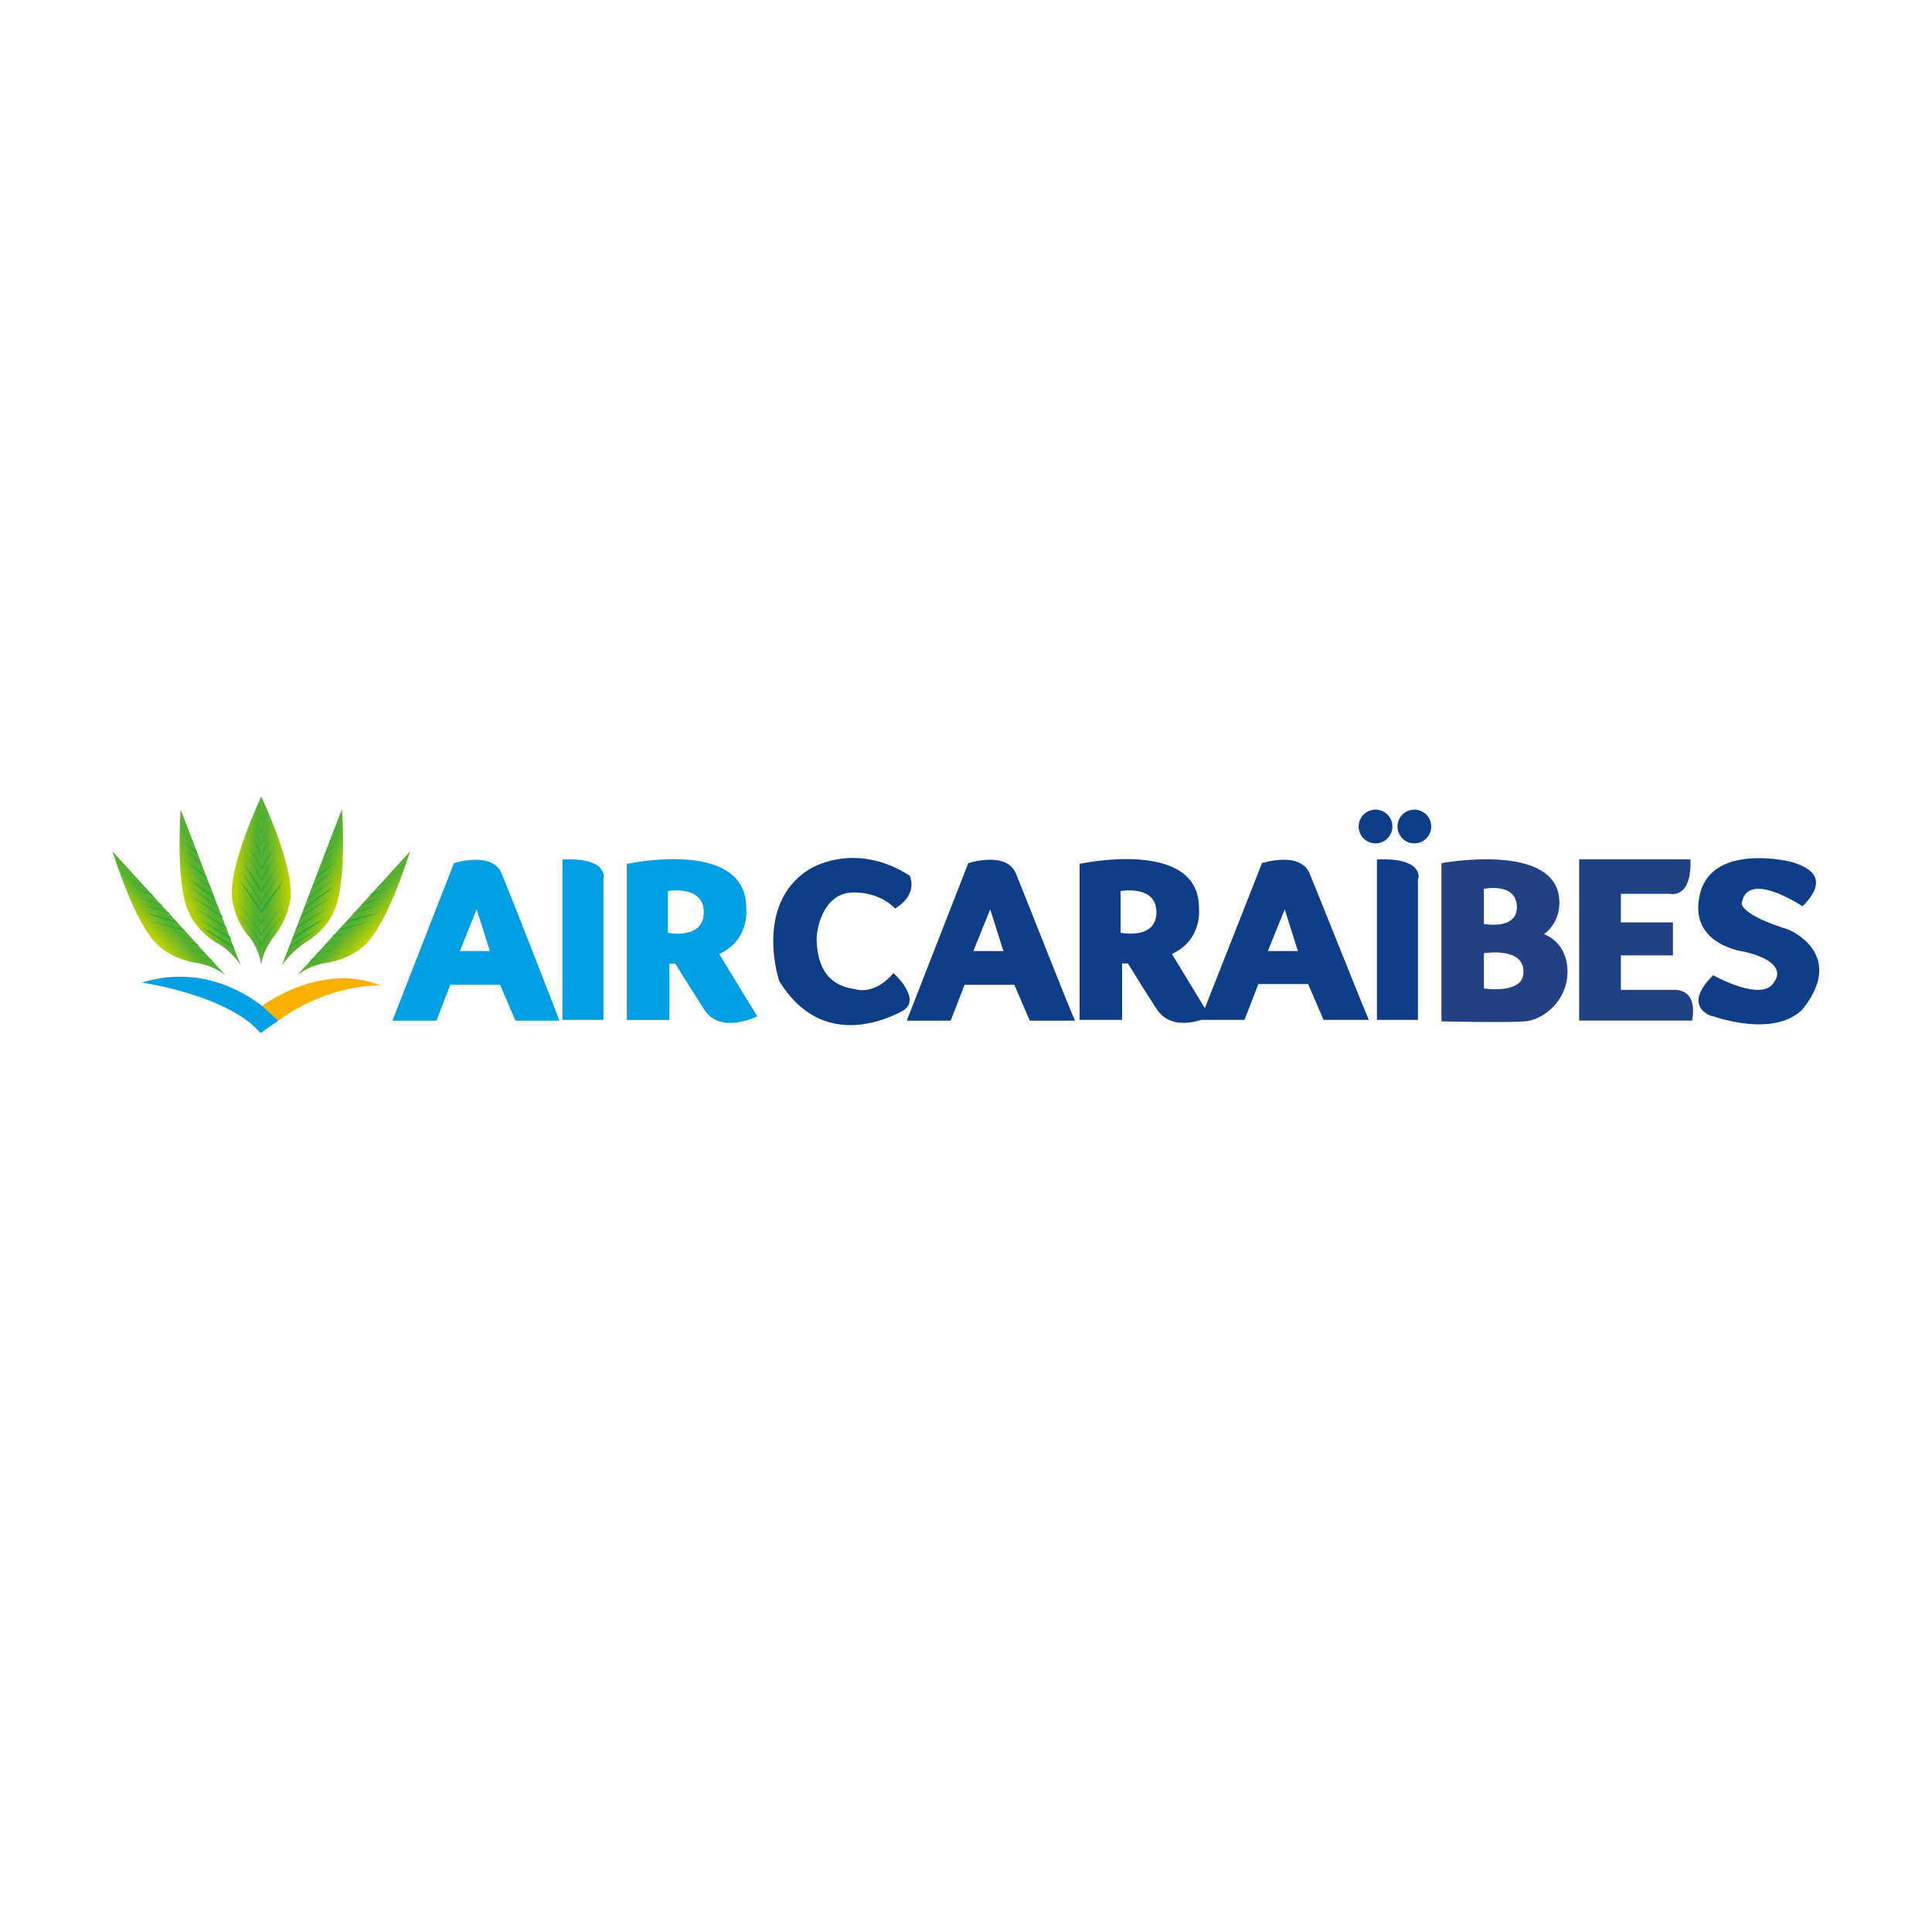 <svg xmlns="http://www.w3.org/2000/svg" xmlns:xlink="http://www.w3.org/1999/xlink" id="Capa_1" x="0px" y="0px" viewBox="0 0 300 300" style="enable-background:new 0 0 300 300;" xml:space="preserve"><style type="text/css">	.st0{fill:#009FE3;}	.st1{fill:#0F3D87;}	.st2{fill:#009EE3;}	.st3{fill:#0E3D87;}	.st4{fill:#214184;}	.st5{fill:#F9B000;}	.st6{fill:url(#SVGID_1_);}	.st7{fill:#204284;}	.st8{fill:#2BA937;}	.st9{fill:url(#SVGID_00000167367439724239415620000004689826577542318238_);}	.st10{fill:url(#SVGID_00000180355060561422367600000000697731546285309059_);}	.st11{fill:url(#SVGID_00000140712473587519573890000001928523674735232421_);}	.st12{fill:url(#SVGID_00000152943521709295326870000017617008195875039108_);}	.st13{fill:url(#SVGID_00000030457852655472496770000000764492469232493447_);}</style><g>	<path class="st0" d="M77.88,135.62c-1.48-3.53-7.39-1.59-7.39-1.59l-9.55,24.46h6.82l2.16-5.57h7.73l2.39,5.57h6.82  C86.87,158.37,79.36,139.15,77.88,135.62z M71.4,147.68l2.62-6.48l2.05,6.48H71.4z"></path>	<path class="st1" d="M157.74,135.62c-1.48-3.53-7.39-1.59-7.39-1.59l-9.55,24.46h6.82l2.16-5.57h7.73l2.39,5.57h7.05  C166.72,158.37,159.21,139.15,157.74,135.62z M151.14,147.68l2.62-6.48l2.05,6.48C155.8,147.68,151.14,147.68,151.14,147.68z"></path>	<path class="st0" d="M87.33,133.46v24.91h6.37v-21.84C93.7,136.53,94.72,133.12,87.33,133.46z"></path>	<path class="st1" d="M213.81,133.46v24.91h6.37v-21.84C220.3,136.53,221.21,133.12,213.81,133.46z"></path>	<path class="st2" d="M111.67,148.14c4.78-2.16,4.21-7.05,4.21-7.05c0.11-11.03-18.54-6.94-18.54-6.94v24.23h6.6v-8.76h0.91  c1.45,2.37,2.93,4.72,4.44,7.05c2.5,4.09,8.3,1.14,8.3,1.14S111.67,148.14,111.67,148.14z M103.71,144.84v-6.48  c0,0,5.57-1.02,5.57,3.3S103.71,144.84,103.71,144.84z"></path>	<path class="st1" d="M203.35,135.62c-1.48-3.53-7.39-1.59-7.39-1.59l-8.87,22.52l-5.12-8.42c4.78-2.16,4.21-7.05,4.21-7.05  c0.11-11.03-18.54-6.94-18.54-6.94v24.23h6.6v-8.76h0.91c1.45,2.37,2.93,4.72,4.44,7.05c1.82,2.84,5.12,2.27,6.94,1.71h6.71  l2.16-5.57h7.73l2.39,5.57h7.05C212.45,158.37,204.83,139.15,203.35,135.62L203.35,135.62z M174,144.84v-6.48  c0,0,5.57-1.02,5.57,3.3S174,144.84,174,144.84z M196.87,147.68l2.62-6.48l2.05,6.48H196.87z"></path>	<path class="st3" d="M138.74,151.09c0,0,4.78,4.32,1.14,6.03c-3.53,1.82-12.74,5.23-18.88-4.78c0,0-3.98-11.83,4.55-17.29  c0,0,6.94-4.66,15.7,0.91c0,0,1.48,2.84-2.27,5.12c0,0-2.16-2.62-6.71-2.5c-4.55,0.23-5.57,5.91-5.46,7.51s0.23,6.82,6.03,7.51  C132.94,153.71,135.9,154.51,138.74,151.09z"></path>	<path class="st4" d="M239.75,145.06c2.62-1.93,2.39-5,2.39-5c-0.11-9.44-18.31-6.03-18.31-6.03v24.57c0,0,10.12,0.23,12.97,0  c2.84-0.23,6.6-3.18,6.6-7.73C243.39,146.2,239.75,145.06,239.75,145.06z M230.42,138.01c0,0,5-1.02,5.12,2.73  c0.11,3.75-5.12,2.73-5.12,2.73V138.01z M230.42,153.48v-5.46c0,0,6.03-1.02,6.14,2.73C236.79,154.51,230.42,153.48,230.42,153.48z  "></path>	<path class="st0" d="M22.03,152.57c0,0,13.42,1.93,18.43,7.85l2.73-1.93C43.19,158.37,34.55,148.7,22.03,152.57z"></path>	<path class="st5" d="M40.69,156.21c0,0,9.1-6.94,18.43-3.18c0,0-7.73-0.46-15.92,5.46C43.19,158.49,40.69,156.21,40.69,156.21z"></path>			<linearGradient id="SVGID_1_" gradientUnits="userSpaceOnUse" x1="48.264" y1="173.674" x2="52.796" y2="172.024" gradientTransform="matrix(1 0 0 -1 0 311.4)">		<stop offset="0.25" style="stop-color:#55B031"></stop>		<stop offset="1" style="stop-color:#C5D300"></stop>	</linearGradient>	<path class="st6" d="M43.76,149.96l9.33-24.34c0,0,0.91,11.72-1.36,16.15c0,0-1.02,2.62-4.44,4.66  C47.4,146.43,45.24,147.68,43.76,149.96z"></path>	<g>		<circle class="st3" cx="213.59" cy="128.34" r="2.62"></circle>		<circle class="st3" cx="219.62" cy="128.34" r="2.62"></circle>	</g>	<path class="st7" d="M245.21,133.46v25.02h17.52c0,0,1.25-4.89-2.96-4.78h-8.08v-5.35h8.08v-5.12h-8.08v-4.44h7.62  c0,0,3.41,0.91,3.18-5.35H245.21L245.21,133.46z"></path>	<path class="st8" d="M49.79,144.04l-5,3.3l0.23-0.45C45.01,146.88,49.79,144.04,49.79,144.04z M50.36,142.68l-5,3.3l0.23-0.45  C45.58,145.41,48.76,143.36,50.36,142.68z M50.93,140.97l-5,3.3l0.23-0.45C46.15,143.81,50.93,140.97,50.93,140.97z M51.61,139.15  l-5,3.41l0.23-0.46L51.61,139.15z M51.84,137.67l-4.66,3.64l0.23-0.46C47.29,140.86,49.45,139.15,51.84,137.67z M51.95,136.42  l-4.21,3.3l0.23-0.46C47.97,139.26,51.95,136.42,51.95,136.42z M51.61,135.28l-3.18,2.73l0.23-0.45  C48.65,137.56,49.9,136.42,51.61,135.28z M52.18,133.8l-3.18,2.73l0.23-0.46C49.22,135.96,50.58,134.83,52.18,133.8z M52.18,132.1  c0,0-1.93,1.71-2.39,2.5l0.23-0.45C50.02,134.03,50.81,133.12,52.18,132.1z M52.4,130.85l-2.05,2.05l0.23-0.46  C50.58,132.44,50.93,131.98,52.4,130.85z"></path>			<linearGradient id="SVGID_00000016056021188550789830000006205650896079439274_" gradientUnits="userSpaceOnUse" x1="54.754" y1="169.712" x2="58.38" y2="166.534" gradientTransform="matrix(1 0 0 -1 0 311.4)">		<stop offset="0.25" style="stop-color:#55B031"></stop>		<stop offset="1" style="stop-color:#C5D300"></stop>	</linearGradient>	<path style="fill:url(#SVGID_00000016056021188550789830000006205650896079439274_);" d="M46.15,151.43l17.52-19.22  c0,0-3.41,11.26-7.05,14.56c0,0-1.93,2.05-5.8,2.73C50.81,149.5,48.31,149.73,46.15,151.43z"></path>	<path class="st8" d="M53.88,148.02c0,0-5.12,0.8-5.8,1.25l0.34-0.34C48.42,148.93,53.88,148.02,53.88,148.02z M54.91,147  c0,0-5.12,0.8-5.8,1.25l0.34-0.34C49.45,147.91,54.91,147,54.91,147z M56.16,145.63c0,0-5.12,0.8-5.8,1.25l0.34-0.34  C50.7,146.54,56.16,145.63,56.16,145.63z M57.41,144.15c0,0-5.12,0.91-5.91,1.36l0.34-0.34C51.84,145.29,55.7,144.38,57.41,144.15z   M58.09,142.9l-5.69,1.71l0.34-0.34L58.09,142.9z M58.77,141.77l-5.12,1.59l0.34-0.34C54,142.9,56.84,142.11,58.77,141.77z   M58.77,140.63c0,0-3.18,0.91-3.98,1.36l0.34-0.34C55.13,141.65,56.84,140.97,58.77,140.63z M59.91,139.38c0,0-3.18,0.91-3.98,1.36  l0.34-0.34C56.27,140.4,58.09,139.72,59.91,139.38z M60.48,137.78l-3.18,1.36l0.34-0.34C57.75,138.81,58.89,138.24,60.48,137.78z   M61.16,136.65c0,0-1.93,0.8-2.62,1.25l0.34-0.34C58.89,137.56,59.34,137.33,61.16,136.65z M53.09,129.03l-2.05,2.05l0.23-0.46  C51.27,130.62,51.61,130.39,53.09,129.03z M52.86,127.89c0,0-0.45,0.68-1.02,1.36l0.23-0.46  C52.06,128.68,52.52,128.23,52.86,127.89z"></path>			<linearGradient id="SVGID_00000130611911236599994250000001770046391853282739_" gradientUnits="userSpaceOnUse" x1="40.344" y1="174.692" x2="45.167" y2="174.785" gradientTransform="matrix(1 0 0 -1 0 311.4)">		<stop offset="0.25" style="stop-color:#55B031"></stop>		<stop offset="1" style="stop-color:#C5D300"></stop>	</linearGradient>	<path style="fill:url(#SVGID_00000130611911236599994250000001770046391853282739_);" d="M40.57,149.73v-26.05  c0,0,5,10.58,4.55,15.58c0,0-0.11,2.84-2.39,5.91C42.74,145.18,41.03,147,40.57,149.73z"></path>	<path class="st8" d="M43.99,141.99c0,0-3.18,3.98-3.41,4.89v-0.46C40.57,146.32,42.85,143.24,43.99,141.99z M43.99,140.51  c0,0-3.18,3.98-3.41,4.89v-0.45C40.57,144.84,42.85,141.77,43.99,140.51z M43.99,138.69c0,0-3.18,3.98-3.41,4.89v-0.45  C40.57,143.13,43.99,138.69,43.99,138.69z M43.99,136.87l-3.41,5v-0.46C40.57,141.31,42.85,138.01,43.99,136.87z M43.65,135.4  c0,0-2.84,4.21-3.07,5.12v-0.45C40.57,139.95,42.05,137.56,43.65,135.4z M43.3,134.14l-2.73,4.55v-0.45L43.3,134.14z M42.62,133.23  l-2.05,3.64v-0.46C40.57,136.42,41.48,134.83,42.62,133.23z M42.62,131.53l-2.05,3.64v-0.45  C40.57,134.71,41.48,133.12,42.62,131.53z M41.94,130.05c0,0-1.14,2.27-1.36,3.18v-0.46C40.57,132.67,41.03,131.41,41.94,130.05z   M41.71,128.68c0,0-0.91,1.82-1.14,2.73v-0.46C40.57,130.96,40.8,130.39,41.71,128.68z M41.71,126.75c0,0-0.91,1.82-1.14,2.73  v-0.46C40.57,129.03,40.8,128.68,41.71,126.75z M41.03,125.84l-0.45,1.59v-0.45C40.57,126.86,40.92,126.3,41.03,125.84z"></path>			<linearGradient id="SVGID_00000023245564742049898120000005201286894005332914_" gradientUnits="userSpaceOnUse" x1="32.951" y1="173.641" x2="28.419" y2="171.991" gradientTransform="matrix(1 0 0 -1 0 311.4)">		<stop offset="0.25" style="stop-color:#55B031"></stop>		<stop offset="1" style="stop-color:#C5D300"></stop>	</linearGradient>	<path style="fill:url(#SVGID_00000023245564742049898120000005201286894005332914_);" d="M37.39,149.96l-9.33-24.23  c0,0-0.91,11.72,1.36,16.15c0,0,1.02,2.62,4.44,4.66C33.75,146.43,36.02,147.68,37.39,149.96z"></path>	<path class="st8" d="M31.36,144.04l5,3.3l-0.23-0.45C36.14,146.88,32.95,144.72,31.36,144.04z M30.91,142.68l5,3.3l-0.23-0.57  L30.91,142.68z M30.22,140.97l5,3.3L35,143.81C35,143.81,30.22,140.97,30.22,140.97z M29.66,139.15l5,3.41l-0.23-0.46  C34.32,142.11,31.13,139.95,29.66,139.15z M29.31,137.67c0,0,4.21,2.96,4.66,3.64l-0.23-0.46  C33.86,140.86,31.7,139.15,29.31,137.67z M29.2,136.42l4.21,3.3l-0.23-0.46C33.29,139.26,30.91,137.44,29.2,136.42z M29.66,135.28  l3.18,2.73l-0.23-0.45C32.61,137.56,29.66,135.28,29.66,135.28z M28.97,133.8l3.18,2.73l-0.23-0.46  C32.04,135.96,30.57,134.83,28.97,133.8z M28.97,132.1c0,0,1.93,1.71,2.39,2.5l-0.23-0.45C31.25,134.03,30.45,133.12,28.97,132.1z   M28.75,130.85l2.05,2.05l-0.23-0.46C30.68,132.44,30.22,131.98,28.75,130.85z"></path>			<linearGradient id="SVGID_00000003070063731646167460000001581316744972334212_" gradientUnits="userSpaceOnUse" x1="26.427" y1="169.74" x2="22.801" y2="166.561" gradientTransform="matrix(1 0 0 -1 0 311.4)">		<stop offset="0.25" style="stop-color:#55B031"></stop>		<stop offset="1" style="stop-color:#C5D300"></stop>	</linearGradient>	<path style="fill:url(#SVGID_00000003070063731646167460000001581316744972334212_);" d="M35,151.43l-17.52-19.22  c0,0,3.41,11.26,7.05,14.56c0,0,1.93,2.05,5.8,2.73C30.34,149.5,32.84,149.73,35,151.43z"></path>	<path class="st8" d="M27.27,148.02c0,0,5.12,0.8,5.8,1.25l-0.34-0.34C32.73,148.93,27.27,148.02,27.27,148.02z M26.24,147  c0,0,5.12,0.8,5.8,1.25l-0.34-0.34C31.7,147.91,26.24,147,26.24,147z M25.11,145.63c0,0,5.12,0.8,5.8,1.25l-0.34-0.34  C30.57,146.54,25.11,145.63,25.11,145.63z M23.85,144.15c0,0,5.12,0.91,5.91,1.36l-0.45-0.23  C29.31,145.29,23.85,144.15,23.85,144.15z M23.06,142.9l5.69,1.71l-0.34-0.34C28.4,144.27,23.06,142.9,23.06,142.9z M22.49,141.77  l5.12,1.59l-0.34-0.34C27.27,142.9,24.42,142.11,22.49,141.77z M22.49,140.63c0,0,3.18,0.91,3.98,1.36l-0.34-0.34  C26.02,141.65,24.42,140.97,22.49,140.63z M21.35,139.38c0,0,3.18,0.91,3.98,1.36l-0.34-0.34  C24.88,140.4,23.17,139.72,21.35,139.38z M20.67,137.78l3.18,1.36l-0.34-0.34C23.51,138.81,22.38,138.24,20.67,137.78z   M19.99,136.65c0,0,1.93,0.8,2.62,1.25l-0.34-0.34C22.38,137.56,21.81,137.33,19.99,136.65z M28.06,129.03l2.05,2.05l-0.23-0.46  C29.88,130.62,29.54,130.39,28.06,129.03z M28.4,127.89c0.32,0.47,0.66,0.93,1.02,1.36l-0.23-0.46  C29.2,128.68,28.63,128.23,28.4,127.89z"></path>			<linearGradient id="SVGID_00000155104557188023488460000006242622788785027736_" gradientUnits="userSpaceOnUse" x1="40.861" y1="174.691" x2="36.04" y2="174.783" gradientTransform="matrix(1 0 0 -1 0 311.4)">		<stop offset="0.25" style="stop-color:#55B031"></stop>		<stop offset="1" style="stop-color:#C5D300"></stop>	</linearGradient>	<path style="fill:url(#SVGID_00000155104557188023488460000006242622788785027736_);" d="M40.57,149.73v-26.05  c0,0-5,10.58-4.55,15.58c0,0,0.11,2.84,2.39,5.91C38.53,145.18,40.12,147,40.57,149.73z"></path>	<path class="st8" d="M37.16,141.99c0,0,3.18,3.98,3.41,4.89v-0.46C40.57,146.32,38.3,143.24,37.16,141.99z M37.16,140.51  c0,0,3.18,3.98,3.41,4.89v-0.45C40.57,144.84,38.3,141.77,37.16,140.51z M37.16,138.69c0,0,3.18,3.98,3.41,4.89v-0.45  C40.57,143.13,37.16,138.69,37.16,138.69z M37.28,136.87l3.41,5v-0.46C40.57,141.31,38.41,138.01,37.28,136.87z M37.5,135.4  c0,0,2.84,4.21,3.07,5.12v-0.45C40.57,139.95,39.21,137.56,37.5,135.4z M37.84,134.14l2.73,4.55v-0.45  C40.57,138.24,39.1,135.62,37.84,134.14z M38.64,133.23l2.05,3.64v-0.46C40.57,136.42,39.78,134.83,38.64,133.23z M38.64,131.53  l2.05,3.64v-0.45C40.57,134.71,39.78,133.12,38.64,131.53z M39.21,130.05c0,0,1.14,2.27,1.36,3.18v-0.46  C40.57,132.67,40.12,131.41,39.21,130.05z M39.44,128.68c0,0,0.91,1.82,1.14,2.73v-0.46C40.57,130.96,40.46,130.39,39.44,128.68z   M39.44,126.75c0,0,0.91,1.82,1.14,2.73v-0.46C40.57,129.03,40.35,128.68,39.44,126.75z M40.12,125.84l0.45,1.59v-0.45  C40.57,126.86,40.23,126.3,40.12,125.84z"></path>	<path class="st1" d="M266.02,151.43c0,0,7.85,4.44,9.55,0.91c0,0,2.39-2.84-4.66-4.55c0,0-8.87-1.02-6.94-8.99  c1.93-7.96,14.1-5.12,14.79-4.78s6.14,1.71,1.14,6.71c0,0-8.64-5.8-9.44-0.46c0,0-0.34,1.71,7.28,4.09c0,0,8.87,3.64,2.39,12.06  c0,0-3.18,4.89-14.22,1.36C266.02,157.92,260.91,156.44,266.02,151.43L266.02,151.43z"></path></g></svg>